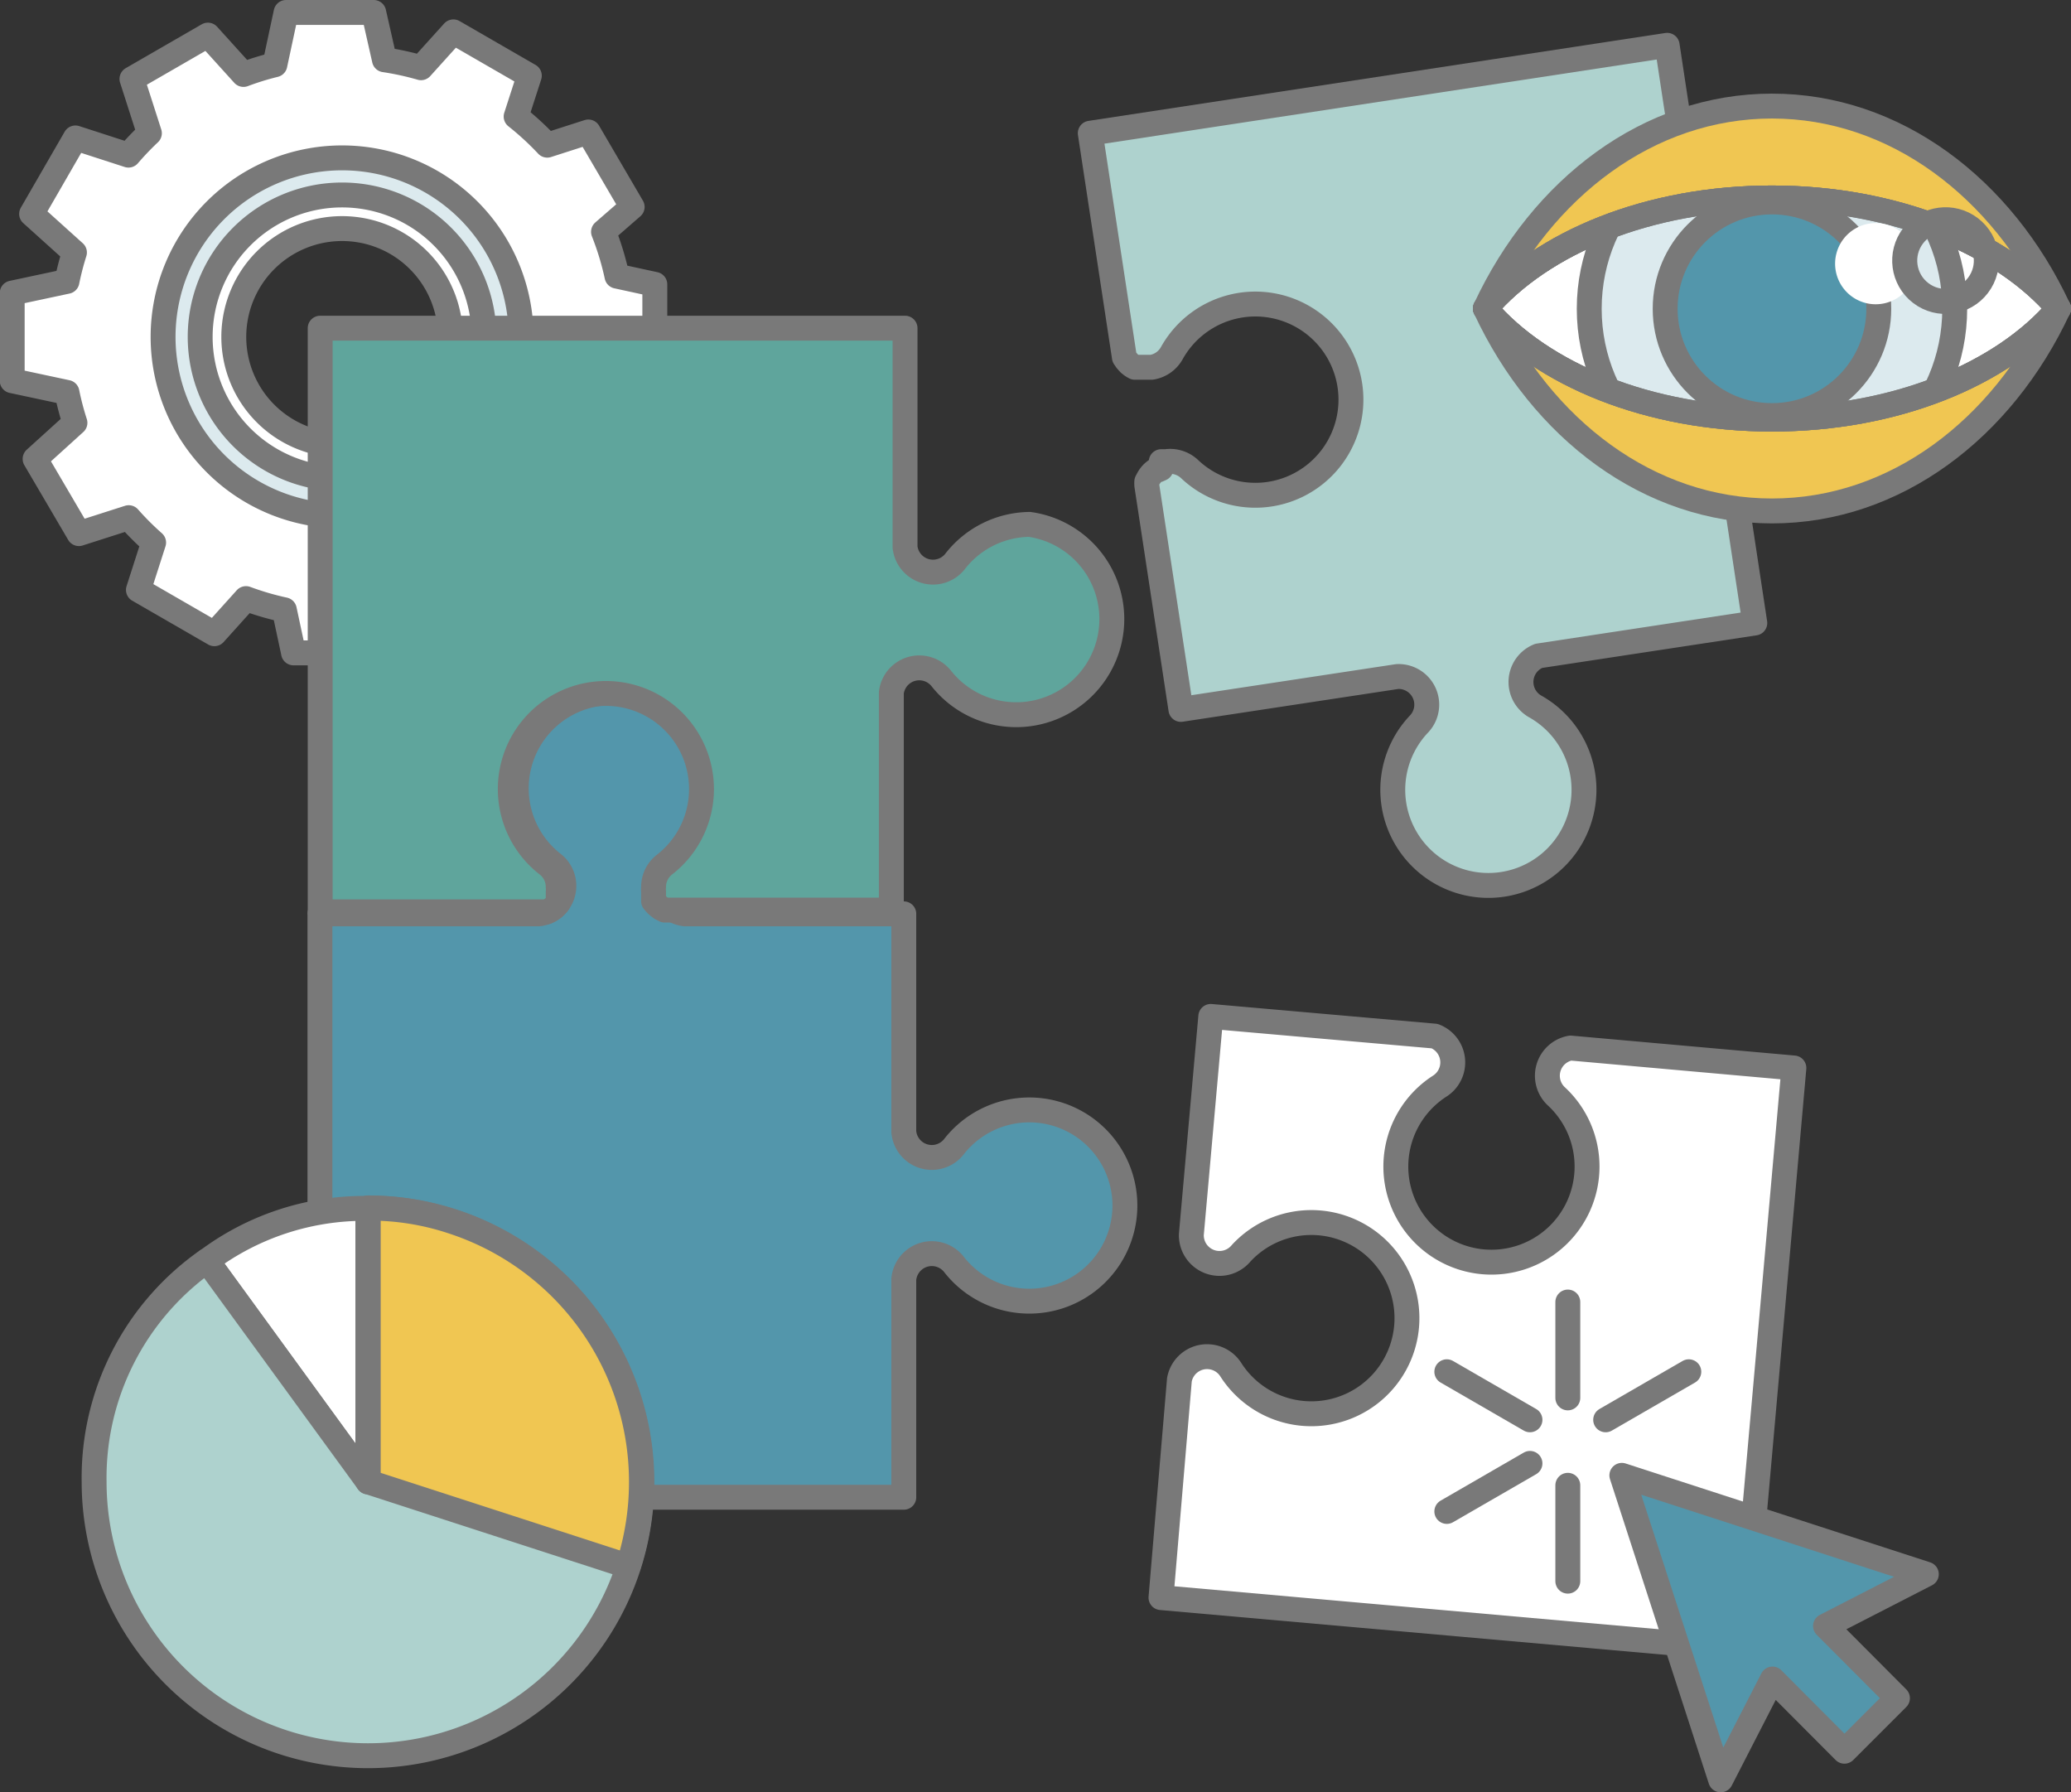<svg xmlns="http://www.w3.org/2000/svg" xmlns:xlink="http://www.w3.org/1999/xlink" viewBox="0 0 83.18 71.98"><rect x="0" y="0" width="83.18" height="71.98" fill="#333333" stroke="none"/><defs><style>.a,.c,.j{fill:none;}.b{fill:#fff;}.c,.j{stroke:#797979;}.c{stroke-linecap:round;stroke-linejoin:round;}.d{fill:#dceaee;}.e{fill:#5396ab;}.f{fill:#5fa59c;}.g{fill:#aed2ce;}.h{fill:#f0c652;}.i{clip-path:url(#a);}.j{stroke-miterlimit:10;}</style><clipPath id="a" transform="translate(-287.37 -261.18)"><path class="a" d="M347,273.58c2.27,2.65,6.57,4.44,11.51,4.44s9.25-1.79,11.51-4.44c-2.26-2.65-6.57-4.44-11.51-4.44s-9.25,1.79-11.51,4.44"/></clipPath></defs><title>management-jobs</title><path class="b" d="M301.11,270.36a4.35,4.35,0,1,1-4.35,4.35,4.35,4.35,0,0,1,4.35-4.35m1.27-8.68h-3.52l-0.45,2.1a11.08,11.08,0,0,0-1.26.39l-1.43-1.58-3.05,1.76,0.7,2.18a11.75,11.75,0,0,0-.84.88l-2.13-.69-1.76,3.05,1.72,1.55a11.34,11.34,0,0,0-.3,1.16l-2.2.47v3.52l2.2,0.47a11,11,0,0,0,.32,1.22l-1.6,1.45,1.76,3,2-.64a11.36,11.36,0,0,0,1,1l-0.61,1.9,3.05,1.76,1.27-1.41a11.22,11.22,0,0,0,1.54.45l0.37,1.73h3.52l0.35-1.66a11.29,11.29,0,0,0,1.73-.44l1.06,1.17,3.05-1.76-0.47-1.46a11.1,11.1,0,0,0,1.35-1.35l1.39,0.45,1.76-3.05-1.11-1a11.25,11.25,0,0,0,.46-1.87l1.42-.31v-3.52l-1.52-.33a11.33,11.33,0,0,0-.54-1.78l1.15-1L311,266.48l-1.65.53a11.58,11.58,0,0,0-1.25-1.15l0.53-1.64-3.05-1.76-1.3,1.44a11.45,11.45,0,0,0-1.47-.32Z" transform="translate(-287.37 -261.18)"/><path class="c" d="M301.11,270.36a4.35,4.35,0,1,1-4.35,4.35A4.35,4.35,0,0,1,301.11,270.36Zm1.27-8.68h-3.52l-0.45,2.1a11.08,11.08,0,0,0-1.26.39l-1.43-1.58-3.05,1.76,0.7,2.18a11.75,11.75,0,0,0-.84.88l-2.13-.69-1.76,3.05,1.72,1.55a11.34,11.34,0,0,0-.3,1.16l-2.2.47v3.52l2.2,0.47a11,11,0,0,0,.32,1.22l-1.6,1.45,1.76,3,2-.64a11.36,11.36,0,0,0,1,1l-0.61,1.9,3.05,1.76,1.27-1.41a11.22,11.22,0,0,0,1.54.45l0.37,1.73h3.52l0.35-1.66a11.29,11.29,0,0,0,1.73-.44l1.06,1.17,3.05-1.76-0.47-1.46a11.1,11.1,0,0,0,1.35-1.35l1.39,0.45,1.76-3.05-1.11-1a11.25,11.25,0,0,0,.46-1.87l1.42-.31v-3.52l-1.52-.33a11.33,11.33,0,0,0-.54-1.78l1.15-1L311,266.48l-1.65.53a11.58,11.58,0,0,0-1.25-1.15l0.53-1.64-3.05-1.76-1.3,1.44a11.45,11.45,0,0,0-1.47-.32Z" transform="translate(-287.37 -261.18)"/><path class="d" d="M306.81,274.71a5.7,5.7,0,1,1-5.7-5.7,5.7,5.7,0,0,1,5.7,5.7m-12.89,0a7.19,7.19,0,1,0,7.19-7.19,7.19,7.19,0,0,0-7.19,7.19" transform="translate(-287.37 -261.18)"/><path class="c" d="M306.81,274.71a5.7,5.7,0,1,1-5.7-5.7A5.7,5.7,0,0,1,306.81,274.71Zm-12.89,0a7.19,7.19,0,1,0,7.19-7.19A7.19,7.19,0,0,0,293.92,274.71Z" transform="translate(-287.37 -261.18)"/><path class="b" d="M350.45,303.27a1.13,1.13,0,0,0-.57,1.94,3.84,3.84,0,1,1-4.67-.42,1.13,1.13,0,0,0-.22-2L336,302l-0.78,8.75a1.13,1.13,0,0,0,2,.76,3.84,3.84,0,1,1-.42,4.67,1.13,1.13,0,0,0-2.06.41L334,325.34l23.35,2.07,2.07-23.34Z" transform="translate(-287.37 -261.18)"/><path class="c" d="M350.45,303.27a1.13,1.13,0,0,0-.57,1.94,3.84,3.84,0,1,1-4.67-.42,1.13,1.13,0,0,0-.22-2L336,302l-0.78,8.75a1.13,1.13,0,0,0,2,.76,3.84,3.84,0,1,1-.42,4.67,1.13,1.13,0,0,0-2.06.41L334,325.34l23.35,2.07,2.07-23.34Z" transform="translate(-287.37 -261.18)"/><path class="e" d="M323.67,321.31v-8.75h0a1.13,1.13,0,0,1,2-.62,3.84,3.84,0,1,0,0-4.69,1.13,1.13,0,0,1-2-.62h0v-8.75h-8.79a1.13,1.13,0,0,1-.59-2,3.84,3.84,0,1,0-4.69,0,1.13,1.13,0,0,1-.59,2h-8.79v23.43h23.44Z" transform="translate(-287.37 -261.18)"/><path class="c" d="M323.67,321.31v-8.75h0a1.13,1.13,0,0,1,2-.62,3.84,3.84,0,1,0,0-4.69,1.13,1.13,0,0,1-2-.62h0v-8.75h-8.79a1.13,1.13,0,0,1-.59-2,3.84,3.84,0,1,0-4.69,0,1.13,1.13,0,0,1-.59,2h-8.79v23.43h23.44Z" transform="translate(-287.37 -261.18)"/><path class="f" d="M328.72,282.24a3.84,3.84,0,0,0-3,1.5,1.13,1.13,0,0,1-2-.59v-8.79H300.23V297.8h9.1l0.14-.07h0l0.13-.09h0a1.15,1.15,0,0,0,.19-0.2l0,0,0-.08,0-.09,0-.08,0-.12V297a1.19,1.19,0,0,0,0-.2,1.13,1.13,0,0,0-.43-0.89,3.84,3.84,0,1,1,4.69,0,1.13,1.13,0,0,0-.43.89,1.1,1.1,0,0,0,0,.2V297s0,0.08,0,.12l0,0.08,0,0.09,0,0.08,0,0a1.15,1.15,0,0,0,.19.2h0l0.12,0.09h0l0.14,0.07h9.1V289a1.13,1.13,0,0,1,2-.58,3.84,3.84,0,1,0,3-6.19" transform="translate(-287.37 -261.18)"/><path class="c" d="M328.72,282.24a3.84,3.84,0,0,0-3,1.5,1.13,1.13,0,0,1-2-.59v-8.79H300.23V297.8h9.1l0.14-.07h0l0.13-.09h0a1.15,1.15,0,0,0,.19-0.2l0,0,0-.08,0-.09,0-.08,0-.12V297a1.19,1.19,0,0,0,0-.2,1.13,1.13,0,0,0-.43-0.89,3.84,3.84,0,1,1,4.69,0,1.13,1.13,0,0,0-.43.89,1.1,1.1,0,0,0,0,.2V297s0,0.08,0,.12l0,0.08,0,0.09,0,0.08,0,0a1.15,1.15,0,0,0,.19.2h0l0.12,0.09h0l0.14,0.07h9.1V289a1.13,1.13,0,0,1,2-.58A3.84,3.84,0,1,0,328.72,282.24Z" transform="translate(-287.37 -261.18)"/><path class="g" d="M349.17,287.52l8.68-1.32L354.33,263l-23.17,3.53,1.37,9,0.09,0.13v0l0.1,0.11h0a1.06,1.06,0,0,0,.23.16l0,0,0.09,0,0.1,0,0.08,0,0.13,0h0.27a1.13,1.13,0,0,0,.81-0.56,3.84,3.84,0,1,1,.71,4.64,1.14,1.14,0,0,0-.94-0.29l-0.19,0L334,280l-0.11.05-0.07,0-0.08.06-0.07.06,0,0a1,1,0,0,0-.17.22h0l-0.07.13v0a1.22,1.22,0,0,0,0,.15l1.37,9,8.69-1.32a1.13,1.13,0,0,1,.88,1.9,3.84,3.84,0,1,0,4.64-.71,1.13,1.13,0,0,1,.28-2.08" transform="translate(-287.37 -261.18)"/><path class="c" d="M349.17,287.52l8.68-1.32L354.33,263l-23.17,3.53,1.37,9,0.09,0.13v0l0.1,0.11h0a1.06,1.06,0,0,0,.23.16l0,0,0.09,0,0.1,0,0.08,0,0.13,0h0.27a1.13,1.13,0,0,0,.81-0.56,3.84,3.84,0,1,1,.71,4.64,1.14,1.14,0,0,0-.94-0.29l-0.19,0L334,280l-0.11.05-0.07,0-0.08.06-0.07.06,0,0a1,1,0,0,0-.17.22h0l-0.07.13v0a1.22,1.22,0,0,0,0,.15l1.37,9,8.69-1.32a1.13,1.13,0,0,1,.88,1.9,3.84,3.84,0,1,0,4.64-.71A1.13,1.13,0,0,1,349.17,287.52Z" transform="translate(-287.37 -261.18)"/><path class="b" d="M302.15,320.69l-6.46-8.88a10.54,10.54,0,0,1,6.46-2.1v11Z" transform="translate(-287.37 -261.18)"/><path class="c" d="M302.15,320.69l-6.46-8.88a10.54,10.54,0,0,1,6.46-2.1v11Z" transform="translate(-287.37 -261.18)"/><path class="g" d="M302.15,320.69v-11a11,11,0,1,1-11,11,10.65,10.65,0,0,1,4.53-8.88Z" transform="translate(-287.37 -261.18)"/><path class="c" d="M302.15,320.69v-11a11,11,0,1,1-11,11,10.65,10.65,0,0,1,4.53-8.88Z" transform="translate(-287.37 -261.18)"/><path class="h" d="M302.15,320.69l10.45,3.39a11,11,0,0,0-7.05-13.84,10.5,10.5,0,0,0-3.39-.54v11Z" transform="translate(-287.37 -261.18)"/><path class="c" d="M302.15,320.69l10.45,3.39a11,11,0,0,0-7.05-13.84,10.5,10.5,0,0,0-3.39-.54v11Z" transform="translate(-287.37 -261.18)"/><path class="h" d="M358.54,265.44c-4.94,0-9.25,3.28-11.51,8.13,2.26,4.85,6.57,8.13,11.51,8.13s9.25-3.28,11.51-8.13c-2.26-4.85-6.57-8.13-11.51-8.13" transform="translate(-287.37 -261.18)"/><path class="c" d="M358.54,265.44c-4.94,0-9.25,3.28-11.51,8.13,2.26,4.85,6.57,8.13,11.51,8.13s9.25-3.28,11.51-8.13C367.79,268.72,363.48,265.44,358.54,265.44Z" transform="translate(-287.37 -261.18)"/><path class="b" d="M358.54,269.13c-4.94,0-9.25,1.79-11.51,4.44,2.26,2.65,6.57,4.44,11.51,4.44s9.25-1.79,11.51-4.44c-2.26-2.65-6.57-4.44-11.51-4.44" transform="translate(-287.37 -261.18)"/><path class="c" d="M358.54,269.13c-4.94,0-9.25,1.79-11.51,4.44,2.26,2.65,6.57,4.44,11.51,4.44s9.25-1.79,11.51-4.44C367.79,270.93,363.48,269.13,358.54,269.13Z" transform="translate(-287.37 -261.18)"/><g class="i"><path class="d" d="M365.88,273.57a7.34,7.34,0,1,1-7.34-7.34,7.34,7.34,0,0,1,7.34,7.34" transform="translate(-287.37 -261.18)"/><circle class="j" cx="71.17" cy="12.4" r="7.34"/><path class="e" d="M362.83,273.57a4.29,4.29,0,1,1-4.3-4.3,4.29,4.29,0,0,1,4.3,4.3" transform="translate(-287.37 -261.18)"/><circle class="j" cx="71.17" cy="12.4" r="4.29"/></g><path class="c" d="M358.54,269.13c-4.94,0-9.25,1.79-11.51,4.44,2.26,2.65,6.57,4.44,11.51,4.44s9.25-1.79,11.51-4.44C367.79,270.93,363.48,269.13,358.54,269.13Z" transform="translate(-287.37 -261.18)"/><path class="c" d="M358.54,269.13c-4.94,0-9.25,1.79-11.51,4.44,2.26,2.65,6.57,4.44,11.51,4.44s9.25-1.79,11.51-4.44C367.79,270.93,363.48,269.13,358.54,269.13Z" transform="translate(-287.37 -261.18)"/><path class="b" d="M364,272.76a1.63,1.63,0,1,1-.31-2.29,1.63,1.63,0,0,1,.31,2.29" transform="translate(-287.37 -261.18)"/><circle class="c" cx="362.7" cy="271.78" r="1.63" transform="matrix(0.61, -0.8, 0.8, 0.61, -360.53, 134.84)"/><line class="c" x1="62.97" y1="56.14" x2="62.97" y2="52.29"/><line class="c" x1="62.97" y1="63.5" x2="62.97" y2="59.65"/><line class="c" x1="61.45" y1="57.02" x2="58.11" y2="55.09"/><line class="c" x1="64.49" y1="57.02" x2="67.83" y2="55.09"/><line class="c" x1="58.11" y1="60.7" x2="61.45" y2="58.77"/><polyline class="e" points="69.11 71.48 65.14 59.25 77.37 63.22 73.32 65.3 76.21 68.2 74.08 70.33 71.19 67.43 69.11 71.48"/><polyline class="c" points="69.11 71.48 65.14 59.25 77.37 63.22 73.32 65.3 76.21 68.2 74.08 70.33 71.19 67.43 69.11 71.48"/></svg>